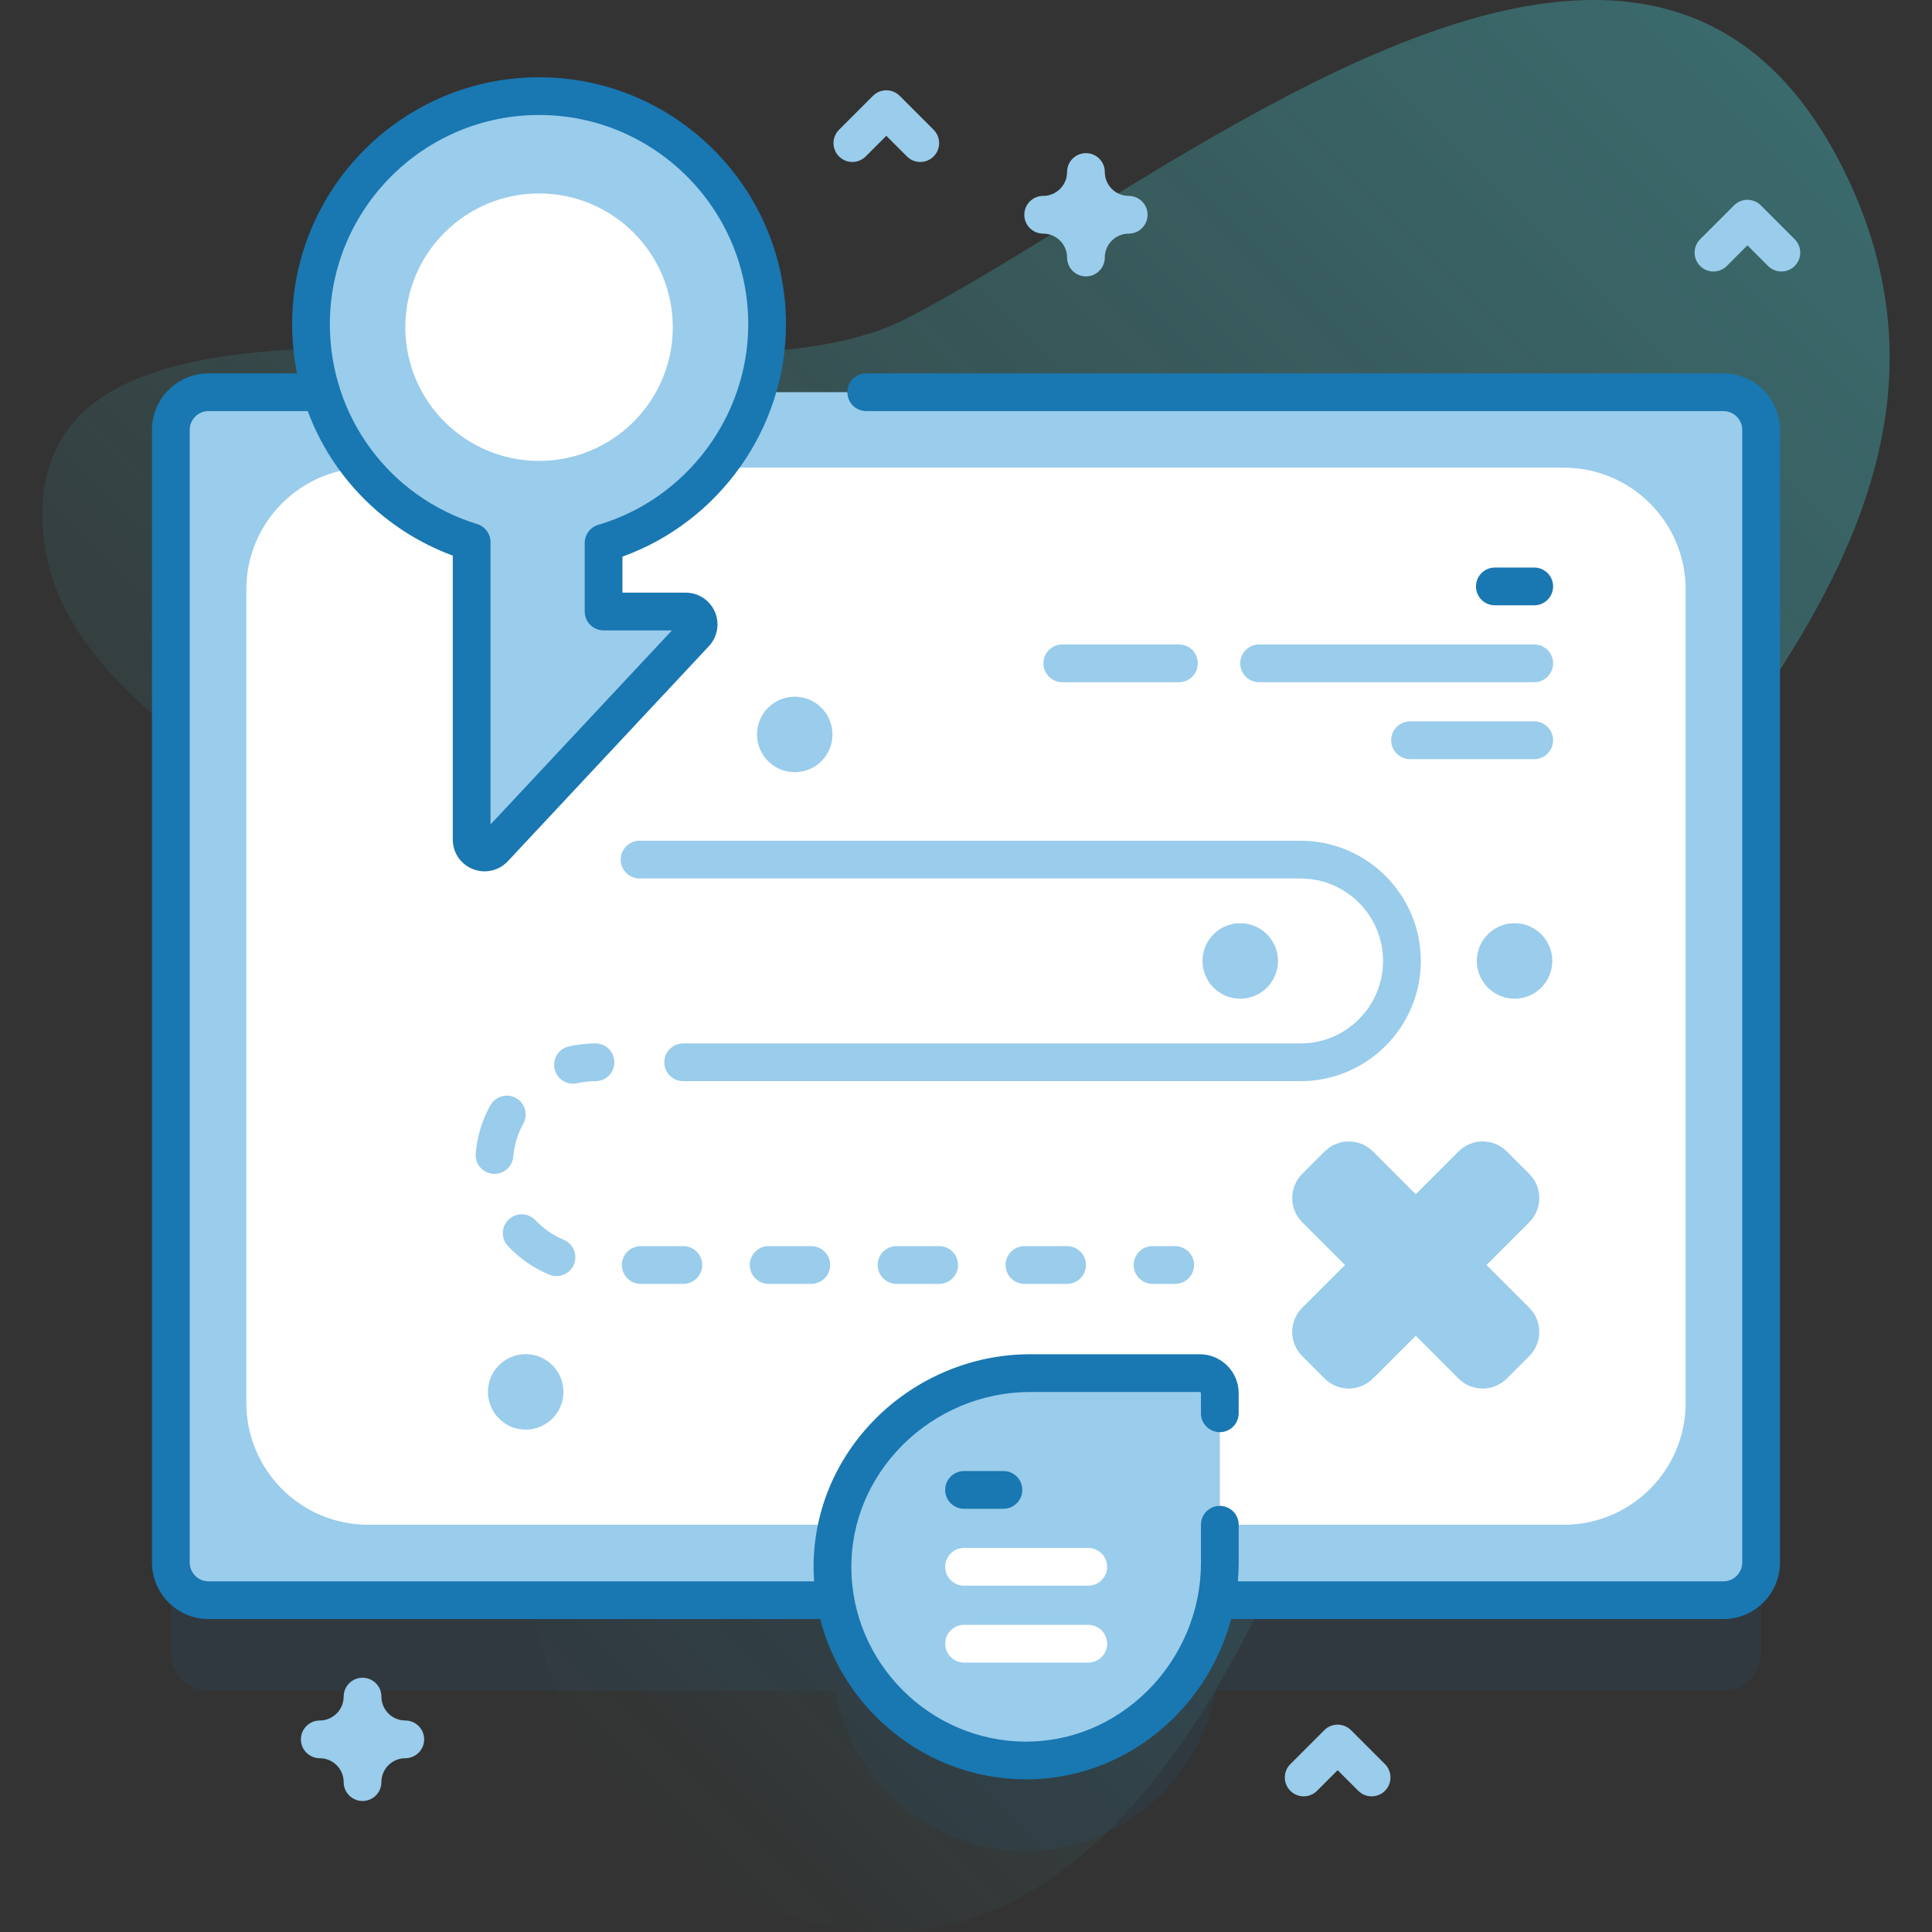 <?xml version="1.0" encoding="UTF-8"?> <svg xmlns="http://www.w3.org/2000/svg" width="512" height="512" viewBox="0 0 512 512" fill="none"><rect x="0" y="0" width="512" height="512" fill="#333333" stroke="none"/><g clip-path="url(#clip0_3673_23)"><path d="M489.663 47.209C437.846 -62.421 310.777 48.35 239.718 84.655C181.533 114.382 5.186 56.151 11.378 140.597C14.922 188.936 81.51 209.524 109.828 250.598C158.915 321.796 104.403 449.324 188.206 497.908C285.971 554.586 341.838 427.377 362.421 345.556C387.97 243.992 543.074 160.211 489.663 47.209Z" fill="url(#paint0_linear_3673_23)"></path><path opacity="0.1" d="M456.713 127.931H200.553C202.329 122.24 203.297 116.191 203.297 109.914C203.297 76.534 176.237 49.473 142.856 49.473C109.475 49.473 82.415 76.533 82.415 109.914C82.415 116.191 83.383 122.239 85.158 127.931H55.273C49.753 127.931 45.273 132.411 45.273 137.931V438.071C45.273 443.591 49.753 448.071 55.273 448.071H221.386C225.561 472.082 246.408 490.371 271.572 490.548C296.68 490.724 317.744 472.026 322.329 448.071H456.713C462.233 448.071 466.713 443.591 466.713 438.071V137.931C466.713 132.411 462.233 127.931 456.713 127.931Z" fill="#1977B2"></path><path d="M466.713 113.93V414.07C466.713 419.59 462.233 424.07 456.713 424.07H55.273C49.753 424.07 45.273 419.59 45.273 414.07V113.93C45.273 108.41 49.753 103.93 55.273 103.93H456.713C462.233 103.93 466.713 108.41 466.713 113.93Z" fill="#9ACCEB"></path><path d="M414.413 404.074H97.573C79.733 404.074 65.273 389.614 65.273 371.774V156.234C65.273 138.394 79.733 123.934 97.573 123.934H414.413C432.253 123.934 446.713 138.394 446.713 156.234V371.774C446.713 389.614 432.253 404.074 414.413 404.074Z" fill="white"></path><path d="M203.296 85.914C203.296 52.534 176.236 25.473 142.855 25.473C109.474 25.473 82.414 52.533 82.414 85.914C82.414 113.076 100.332 136.05 124.991 143.669V222.487C124.991 225.593 128.793 227.095 130.917 224.828L184.214 167.82C186.258 165.633 184.711 162.059 181.713 162.059H159.955V143.885C185.006 136.507 203.296 113.353 203.296 85.914Z" fill="#9ACCEB"></path><path d="M142.854 122.146C162.427 122.146 178.294 106.279 178.294 86.706C178.294 67.133 162.427 51.266 142.854 51.266C123.281 51.266 107.414 67.133 107.414 86.706C107.414 106.279 123.281 122.146 142.854 122.146Z" fill="white"></path><path d="M344.668 286.521H181.044C178.283 286.521 176.044 284.282 176.044 281.521C176.044 278.76 178.283 276.521 181.044 276.521H344.669C356.722 276.521 366.527 266.716 366.527 254.663C366.527 242.61 356.721 232.805 344.669 232.805H169.5C166.739 232.805 164.5 230.566 164.5 227.805C164.5 225.044 166.739 222.805 169.5 222.805H344.668C362.235 222.805 376.526 237.097 376.526 254.663C376.527 272.23 362.235 286.521 344.668 286.521Z" fill="#9ACCEB"></path><path d="M151.848 287.187C149.563 287.187 147.501 285.612 146.976 283.29C146.366 280.597 148.056 277.919 150.749 277.31C153.055 276.788 155.431 276.523 157.81 276.523C160.571 276.523 162.81 278.762 162.81 281.523C162.81 284.284 160.571 286.523 157.81 286.523C156.172 286.523 154.539 286.705 152.956 287.063C152.585 287.147 152.213 287.187 151.848 287.187Z" fill="#9ACCEB"></path><path d="M282.791 340.239H271.492C268.731 340.239 266.492 338 266.492 335.239C266.492 332.478 268.731 330.239 271.492 330.239H282.791C285.552 330.239 287.791 332.478 287.791 335.239C287.791 338 285.553 340.239 282.791 340.239ZM248.894 340.239H237.595C234.834 340.239 232.595 338 232.595 335.239C232.595 332.478 234.834 330.239 237.595 330.239H248.894C251.655 330.239 253.894 332.478 253.894 335.239C253.894 338 251.655 340.239 248.894 340.239ZM214.997 340.239H203.698C200.937 340.239 198.698 338 198.698 335.239C198.698 332.478 200.937 330.239 203.698 330.239H214.997C217.758 330.239 219.997 332.478 219.997 335.239C219.997 338 217.758 340.239 214.997 340.239ZM181.1 340.239H169.801C167.04 340.239 164.801 338 164.801 335.239C164.801 332.478 167.04 330.239 169.801 330.239H181.1C183.861 330.239 186.1 332.478 186.1 335.239C186.1 338 183.861 340.239 181.1 340.239ZM147.477 338.182C146.835 338.182 146.184 338.057 145.555 337.795C141.4 336.063 137.722 333.517 134.622 330.228C132.728 328.218 132.822 325.054 134.831 323.16C136.841 321.265 140.005 321.36 141.899 323.369C144.029 325.629 146.554 327.377 149.403 328.566C151.952 329.628 153.156 332.556 152.093 335.105C151.293 337.025 149.434 338.182 147.477 338.182ZM131.053 311.089C130.911 311.089 130.769 311.083 130.626 311.071C127.875 310.838 125.833 308.419 126.065 305.667C126.446 301.164 127.75 296.879 129.941 292.933C131.281 290.519 134.325 289.649 136.74 290.989C139.154 292.33 140.025 295.373 138.684 297.788C137.184 300.49 136.29 303.425 136.03 306.51C135.808 309.119 133.623 311.089 131.053 311.089Z" fill="#9ACCEB"></path><path d="M311.438 340.238H305.438C302.677 340.238 300.438 337.999 300.438 335.238C300.438 332.477 302.677 330.238 305.438 330.238H311.438C314.198 330.238 316.438 332.477 316.438 335.238C316.438 337.999 314.198 340.238 311.438 340.238Z" fill="#9ACCEB"></path><path d="M396.148 160.41H406.589C409.351 160.41 411.589 158.171 411.589 155.41C411.589 152.649 409.351 150.41 406.589 150.41H396.148C393.386 150.41 391.148 152.649 391.148 155.41C391.148 158.171 393.387 160.41 396.148 160.41Z" fill="#1977B2"></path><path d="M333.672 180.793H406.588C409.35 180.793 411.588 178.554 411.588 175.793C411.588 173.032 409.35 170.793 406.588 170.793H333.672C330.91 170.793 328.672 173.032 328.672 175.793C328.672 178.554 330.91 180.793 333.672 180.793Z" fill="#9ACCEB"></path><path d="M281.516 180.793H312.432C315.194 180.793 317.432 178.554 317.432 175.793C317.432 173.032 315.194 170.793 312.432 170.793H281.516C278.754 170.793 276.516 173.032 276.516 175.793C276.516 178.554 278.755 180.793 281.516 180.793Z" fill="#9ACCEB"></path><path d="M373.672 201.176H406.588C409.35 201.176 411.588 198.937 411.588 196.176C411.588 193.415 409.35 191.176 406.588 191.176H373.672C370.91 191.176 368.672 193.415 368.672 196.176C368.672 198.937 370.91 201.176 373.672 201.176Z" fill="#9ACCEB"></path><path d="M271.569 466.547C243.514 466.35 220.808 443.645 220.611 415.589C220.412 387.157 244.411 363.895 272.844 363.895H317.952C320.885 363.895 323.263 366.273 323.263 369.206V414.313C323.263 442.747 300.001 466.746 271.569 466.547Z" fill="#9ACCEB"></path><path d="M456.713 98.94H229.563C226.802 98.94 224.563 101.179 224.563 103.94C224.563 106.701 226.802 108.94 229.563 108.94H456.713C459.47 108.94 461.713 111.183 461.713 113.94V414.07C461.713 416.827 459.47 419.07 456.713 419.07H328.046C328.181 417.49 328.265 415.904 328.265 414.314V404.073C328.265 401.312 326.026 399.073 323.265 399.073C320.504 399.073 318.265 401.312 318.265 404.073V414.314C318.265 426.833 313.105 439.137 304.109 448.07C295.348 456.769 283.93 461.549 271.923 461.549C271.818 461.549 271.711 461.549 271.605 461.548C246.421 461.371 225.789 440.739 225.612 415.555C225.527 403.433 230.313 391.89 239.089 383.052C248.022 374.056 260.326 368.896 272.845 368.896H317.952C318.123 368.896 318.263 369.035 318.263 369.207V374.537C318.263 377.298 320.502 379.537 323.263 379.537C326.024 379.537 328.263 377.298 328.263 374.537V369.207C328.263 363.522 323.638 358.896 317.952 358.896H272.845C257.68 358.896 242.79 365.132 231.992 376.005C221.325 386.748 215.507 400.818 215.611 415.625C215.619 416.783 215.674 417.93 215.753 419.071H55.273C52.516 419.071 50.273 416.828 50.273 414.071V113.94C50.273 111.183 52.516 108.94 55.273 108.94H81.55C88.058 126.413 101.849 140.519 119.993 147.249V222.487C119.993 225.967 122.084 229.042 125.321 230.321C126.338 230.723 127.393 230.918 128.437 230.918C130.716 230.918 132.937 229.987 134.572 228.242L187.87 171.233C190.162 168.78 190.78 165.205 189.443 162.126C188.107 159.047 185.073 157.058 181.716 157.058H164.958V147.509C190.656 138.272 208.297 113.467 208.297 85.913C208.297 49.829 178.941 20.473 142.857 20.473C106.773 20.473 77.417 49.829 77.417 85.913C77.417 90.361 77.862 94.717 78.706 98.94H55.273C47.002 98.94 40.273 105.669 40.273 113.94V414.07C40.273 422.341 47.002 429.07 55.273 429.07H217.361C223.554 453.262 245.548 471.364 271.537 471.547C271.667 471.548 271.797 471.548 271.927 471.548C286.591 471.548 300.509 465.739 311.157 455.165C318.448 447.924 323.641 438.84 326.28 429.07H456.713C464.984 429.07 471.713 422.341 471.713 414.07V113.94C471.713 105.669 464.984 98.94 456.713 98.94ZM142.856 30.473C173.426 30.473 198.296 55.344 198.296 85.913C198.296 110.328 181.949 132.194 158.544 139.088C156.417 139.714 154.957 141.667 154.957 143.884V162.058C154.957 164.819 157.196 167.058 159.957 167.058H178.082L129.993 218.497V143.668C129.993 141.475 128.564 139.538 126.469 138.891C103.11 131.674 87.416 110.384 87.416 85.913C87.415 55.343 112.286 30.473 142.856 30.473Z" fill="#1977B2"></path><path d="M265.925 399.84H255.484C252.722 399.84 250.484 397.601 250.484 394.84C250.484 392.079 252.722 389.84 255.484 389.84H265.925C268.687 389.84 270.925 392.079 270.925 394.84C270.925 397.601 268.686 399.84 265.925 399.84Z" fill="#1977B2"></path><path d="M288.4 420.223H255.484C252.722 420.223 250.484 417.984 250.484 415.223C250.484 412.462 252.722 410.223 255.484 410.223H288.4C291.162 410.223 293.4 412.462 293.4 415.223C293.4 417.984 291.162 420.223 288.4 420.223Z" fill="white"></path><path d="M288.4 440.602H255.484C252.722 440.602 250.484 438.363 250.484 435.602C250.484 432.841 252.722 430.602 255.484 430.602H288.4C291.162 430.602 293.4 432.841 293.4 435.602C293.4 438.363 291.162 440.602 288.4 440.602Z" fill="white"></path><path d="M405.272 346.569L393.939 335.236L405.272 323.903C408.809 320.366 408.809 314.631 405.272 311.094L399.327 305.149C395.79 301.612 390.055 301.612 386.518 305.149L375.185 316.482L363.852 305.149C360.315 301.612 354.58 301.612 351.043 305.149L345.098 311.094C341.561 314.631 341.561 320.366 345.098 323.903L356.431 335.236L345.098 346.569C341.561 350.106 341.561 355.841 345.098 359.378L351.043 365.323C354.58 368.86 360.315 368.86 363.852 365.323L375.185 353.99L386.518 365.323C390.055 368.86 395.79 368.86 399.327 365.323L405.272 359.378C408.809 355.841 408.809 350.106 405.272 346.569Z" fill="#9ACCEB"></path><path d="M139.312 378.863C144.835 378.863 149.312 374.386 149.312 368.863C149.312 363.34 144.835 358.863 139.312 358.863C133.79 358.863 129.312 363.34 129.312 368.863C129.312 374.386 133.79 378.863 139.312 378.863Z" fill="#9ACCEB"></path><path d="M210.617 204.637C216.14 204.637 220.617 200.16 220.617 194.637C220.617 189.114 216.14 184.637 210.617 184.637C205.094 184.637 200.617 189.114 200.617 194.637C200.617 200.16 205.094 204.637 210.617 204.637Z" fill="#9ACCEB"></path><path d="M328.68 264.66C334.203 264.66 338.68 260.183 338.68 254.66C338.68 249.137 334.203 244.66 328.68 244.66C323.157 244.66 318.68 249.137 318.68 254.66C318.68 260.183 323.157 264.66 328.68 264.66Z" fill="#9ACCEB"></path><path d="M401.375 264.66C406.898 264.66 411.375 260.183 411.375 254.66C411.375 249.137 406.898 244.66 401.375 244.66C395.852 244.66 391.375 249.137 391.375 254.66C391.375 260.183 395.852 264.66 401.375 264.66Z" fill="#9ACCEB"></path><path d="M96.075 477.283C93.314 477.283 91.075 475.044 91.075 472.283C91.075 468.791 88.234 465.95 84.742 465.95C81.981 465.95 79.742 463.711 79.742 460.95C79.742 458.189 81.981 455.95 84.742 455.95C88.234 455.95 91.075 453.109 91.075 449.617C91.075 446.856 93.314 444.617 96.075 444.617C98.836 444.617 101.075 446.856 101.075 449.617C101.075 453.109 103.916 455.95 107.408 455.95C110.169 455.95 112.408 458.189 112.408 460.95C112.408 463.711 110.169 465.95 107.408 465.95C103.916 465.95 101.075 468.791 101.075 472.283C101.075 475.044 98.837 477.283 96.075 477.283Z" fill="#9ACCEB"></path><path d="M287.786 73.248C285.025 73.248 282.786 71.009 282.786 68.248C282.786 64.756 279.945 61.915 276.453 61.915C273.692 61.915 271.453 59.676 271.453 56.915C271.453 54.154 273.692 51.915 276.453 51.915C279.945 51.915 282.786 49.074 282.786 45.582C282.786 42.821 285.025 40.582 287.786 40.582C290.547 40.582 292.786 42.821 292.786 45.582C292.786 49.074 295.627 51.915 299.119 51.915C301.88 51.915 304.119 54.154 304.119 56.915C304.119 59.676 301.88 61.915 299.119 61.915C295.627 61.915 292.786 64.756 292.786 68.248C292.786 71.009 290.548 73.248 287.786 73.248Z" fill="#9ACCEB"></path><path d="M363.492 476.046C362.212 476.046 360.933 475.558 359.956 474.582L354.492 469.118L349.028 474.582C347.075 476.534 343.91 476.534 341.957 474.582C340.004 472.629 340.004 469.463 341.957 467.511L350.957 458.511C352.91 456.559 356.075 456.559 358.028 458.511L367.028 467.511C368.981 469.464 368.981 472.63 367.028 474.582C366.052 475.558 364.772 476.046 363.492 476.046Z" fill="#9ACCEB"></path><path d="M243.883 42.925C242.603 42.925 241.324 42.437 240.347 41.461L234.883 35.997L229.419 41.461C227.466 43.413 224.301 43.413 222.348 41.461C220.395 39.508 220.395 36.342 222.348 34.39L231.348 25.39C233.301 23.438 236.466 23.438 238.419 25.39L247.419 34.39C249.372 36.343 249.372 39.509 247.419 41.461C246.442 42.437 245.162 42.925 243.883 42.925Z" fill="#9ACCEB"></path><path d="M472.086 71.948C470.806 71.948 469.527 71.46 468.55 70.484L463.086 65.02L457.622 70.484C455.669 72.437 452.504 72.436 450.551 70.484C448.598 68.531 448.598 65.365 450.551 63.413L459.551 54.413C461.504 52.461 464.669 52.461 466.622 54.413L475.622 63.413C477.575 65.366 477.575 68.531 475.622 70.484C474.645 71.46 473.366 71.948 472.086 71.948Z" fill="#9ACCEB"></path></g><defs><linearGradient id="paint0_linear_3673_23" x1="70.45" y1="384.659" x2="453.245" y2="1.864" gradientUnits="userSpaceOnUse"><stop stop-color="#4CEAF2" stop-opacity="0"></stop><stop offset="1" stop-color="#4CEAF2" stop-opacity="0.3"></stop></linearGradient><clipPath id="clip0_3673_23"><rect width="512" height="512" fill="white"></rect></clipPath></defs></svg> 
